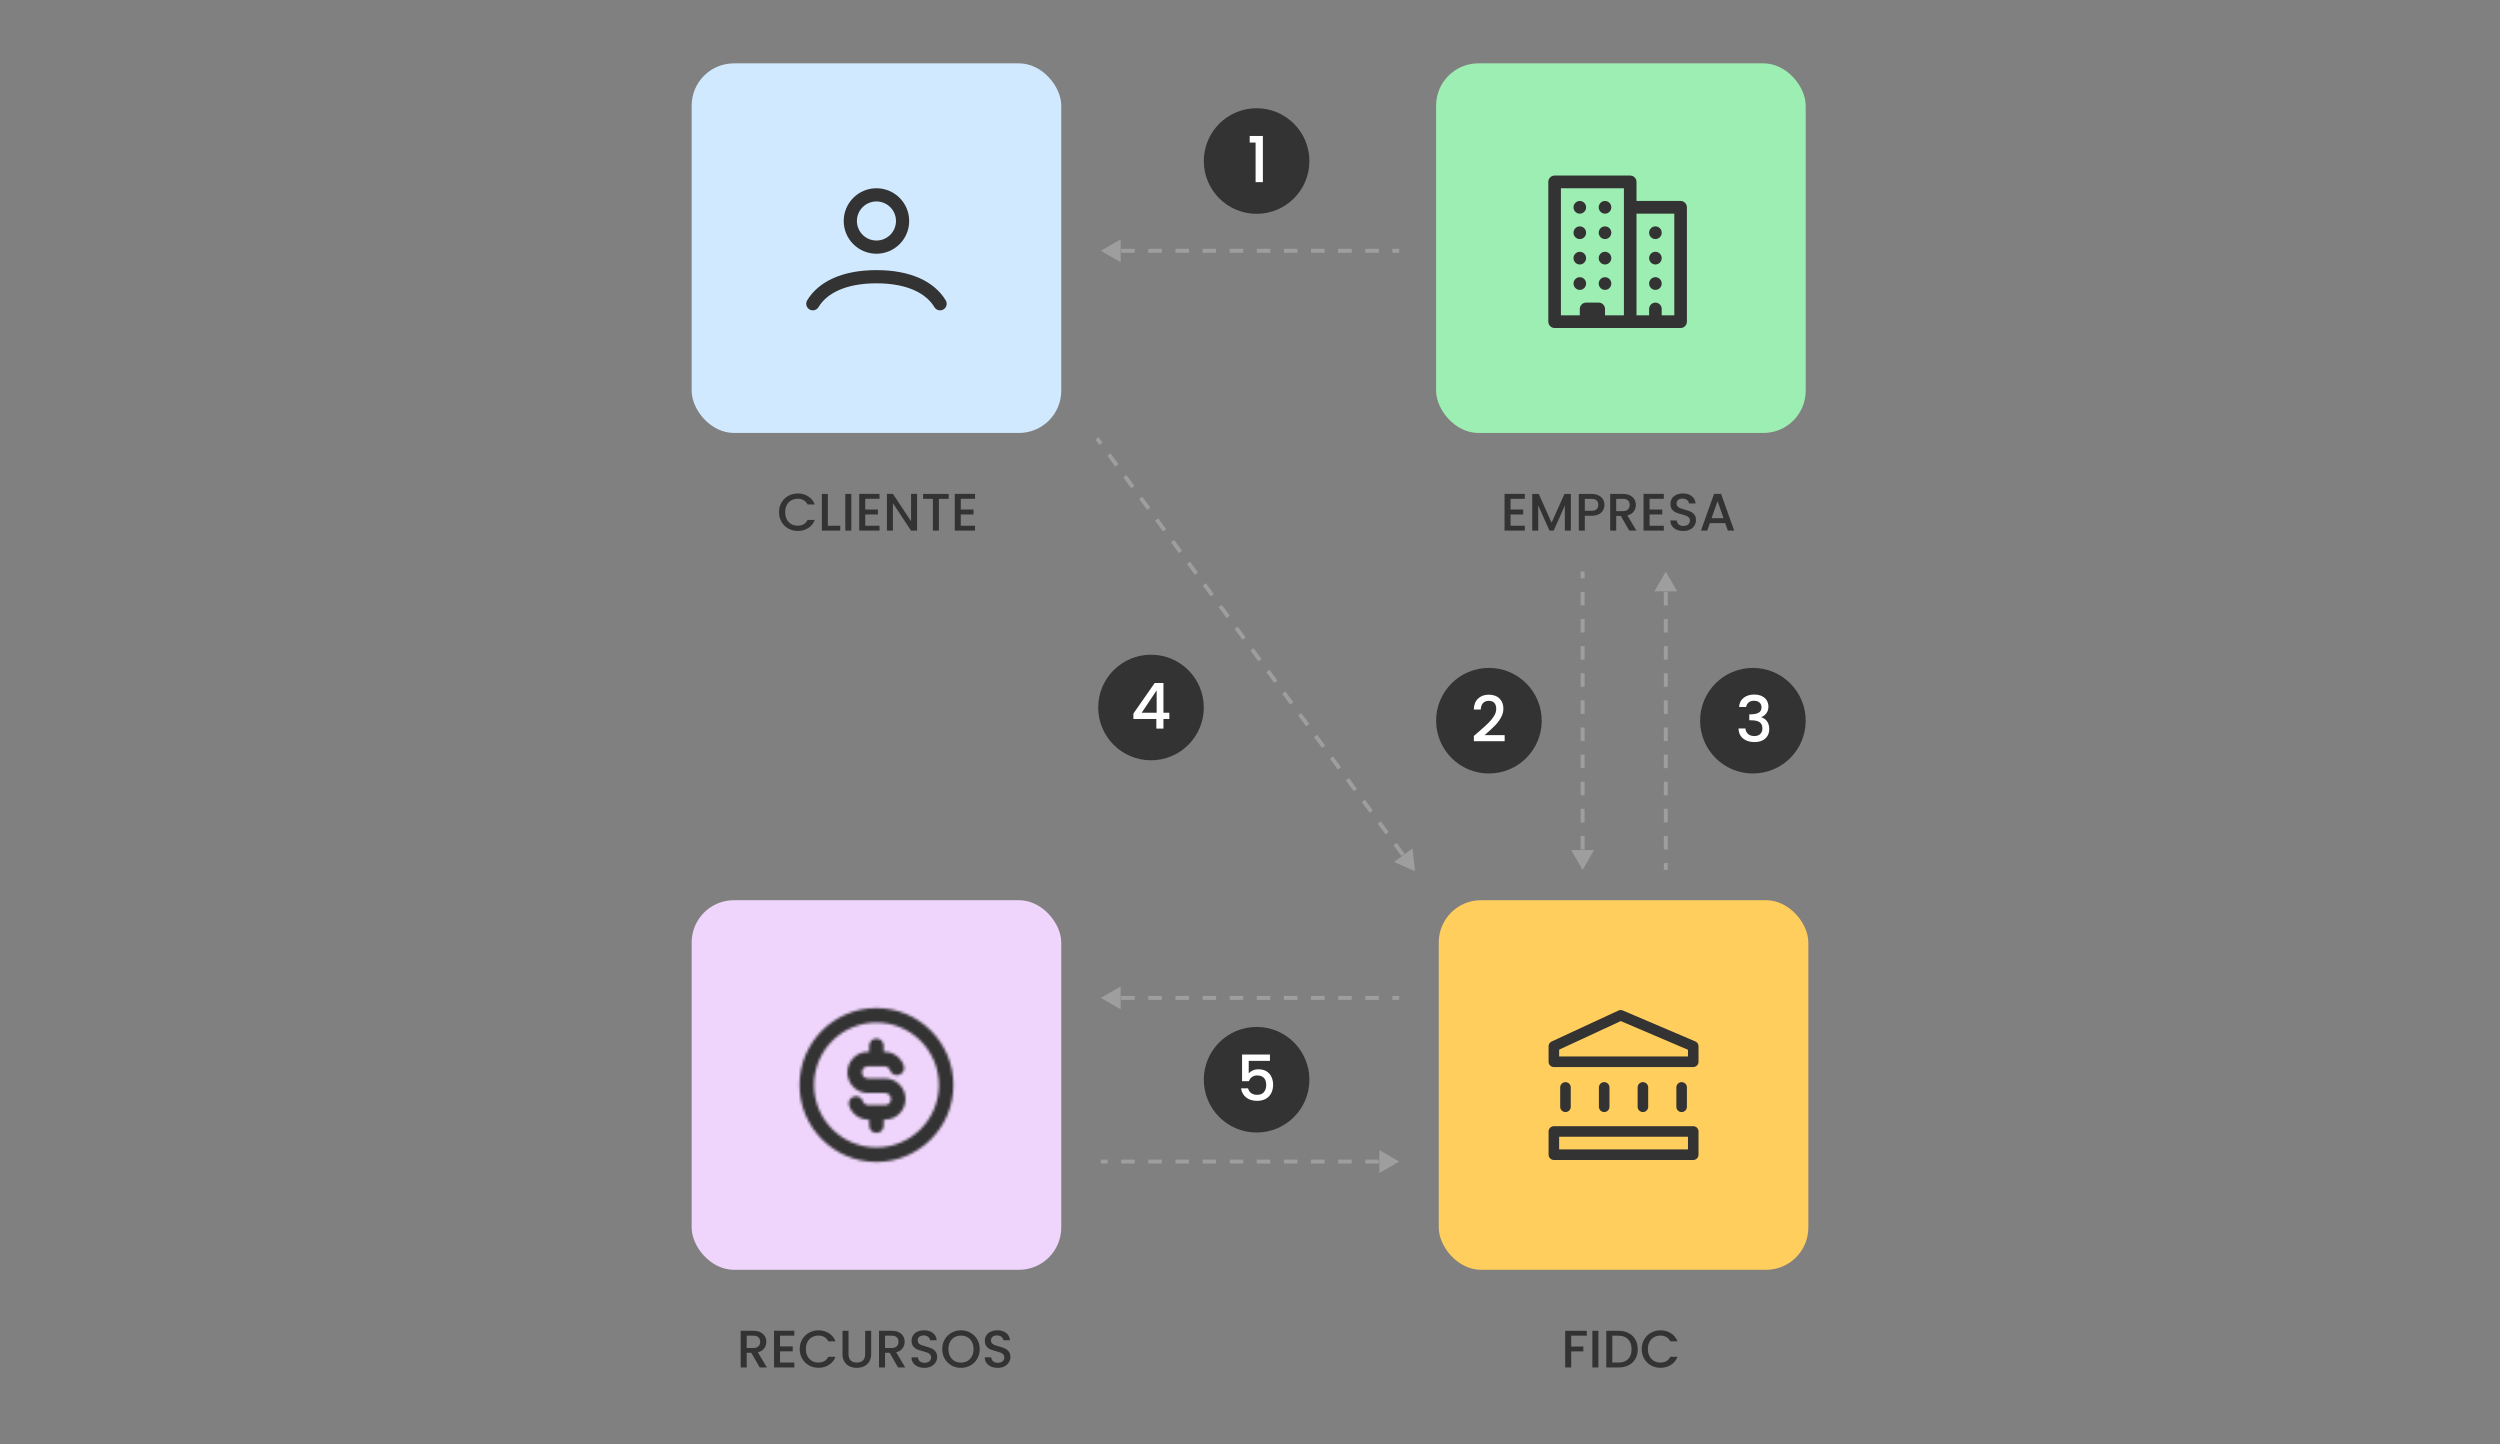 <svg width="947" height="547" viewBox="0 0 947 547" fill="none" xmlns="http://www.w3.org/2000/svg">
<rect x="0" y="0" width="947" height="547" fill="#808080" stroke="none"/>
<path d="M601.073 504.1V505.96H595.173V510.06H599.773V511.92H595.173V518H592.893V504.1H601.073ZM605.466 504.1V518H603.186V504.1H605.466ZM612.999 504.1C614.479 504.1 615.772 504.387 616.879 504.96C617.999 505.52 618.859 506.333 619.459 507.4C620.072 508.453 620.379 509.687 620.379 511.1C620.379 512.513 620.072 513.74 619.459 514.78C618.859 515.82 617.999 516.62 616.879 517.18C615.772 517.727 614.479 518 612.999 518H608.459V504.1H612.999ZM612.999 516.14C614.626 516.14 615.872 515.7 616.739 514.82C617.606 513.94 618.039 512.7 618.039 511.1C618.039 509.487 617.606 508.227 616.739 507.32C615.872 506.413 614.626 505.96 612.999 505.96H610.739V516.14H612.999ZM621.879 511.02C621.879 509.66 622.192 508.44 622.819 507.36C623.459 506.28 624.319 505.44 625.399 504.84C626.492 504.227 627.685 503.92 628.979 503.92C630.459 503.92 631.772 504.287 632.919 505.02C634.079 505.74 634.919 506.767 635.439 508.1H632.699C632.339 507.367 631.839 506.82 631.199 506.46C630.559 506.1 629.819 505.92 628.979 505.92C628.059 505.92 627.239 506.127 626.519 506.54C625.799 506.953 625.232 507.547 624.819 508.32C624.419 509.093 624.219 509.993 624.219 511.02C624.219 512.047 624.419 512.947 624.819 513.72C625.232 514.493 625.799 515.093 626.519 515.52C627.239 515.933 628.059 516.14 628.979 516.14C629.819 516.14 630.559 515.96 631.199 515.6C631.839 515.24 632.339 514.693 632.699 513.96H635.439C634.919 515.293 634.079 516.32 632.919 517.04C631.772 517.76 630.459 518.12 628.979 518.12C627.672 518.12 626.479 517.82 625.399 517.22C624.319 516.607 623.459 515.76 622.819 514.68C622.192 513.6 621.879 512.38 621.879 511.02Z" fill="#333333"/>
<rect x="545" y="341" width="140" height="140" rx="16" fill="#FFCE5C"/>
<path d="M593.002 419.25V411.911M607.668 419.25V411.911M622.335 419.25V411.911M637.002 419.25V411.911M588.602 428.6H641.402V437.4H588.602V428.6ZM588.602 402.2V396.333L613.917 384.6L641.402 396.333V402.2H588.602Z" stroke="#333333" stroke-width="4" stroke-linecap="round" stroke-linejoin="round"/>
<path d="M287.788 518L284.588 512.44H282.848V518H280.568V504.1H285.368C286.435 504.1 287.335 504.287 288.068 504.66C288.815 505.033 289.368 505.533 289.728 506.16C290.102 506.787 290.288 507.487 290.288 508.26C290.288 509.167 290.022 509.993 289.488 510.74C288.968 511.473 288.162 511.973 287.068 512.24L290.508 518H287.788ZM282.848 510.62H285.368C286.222 510.62 286.862 510.407 287.288 509.98C287.728 509.553 287.948 508.98 287.948 508.26C287.948 507.54 287.735 506.98 287.308 506.58C286.882 506.167 286.235 505.96 285.368 505.96H282.848V510.62ZM295.485 505.94V510.02H300.285V511.88H295.485V516.14H300.885V518H293.205V504.08H300.885V505.94H295.485ZM302.933 511.02C302.933 509.66 303.247 508.44 303.873 507.36C304.513 506.28 305.373 505.44 306.453 504.84C307.547 504.227 308.74 503.92 310.033 503.92C311.513 503.92 312.827 504.287 313.973 505.02C315.133 505.74 315.973 506.767 316.493 508.1H313.753C313.393 507.367 312.893 506.82 312.253 506.46C311.613 506.1 310.873 505.92 310.033 505.92C309.113 505.92 308.293 506.127 307.573 506.54C306.853 506.953 306.287 507.547 305.873 508.32C305.473 509.093 305.273 509.993 305.273 511.02C305.273 512.047 305.473 512.947 305.873 513.72C306.287 514.493 306.853 515.093 307.573 515.52C308.293 515.933 309.113 516.14 310.033 516.14C310.873 516.14 311.613 515.96 312.253 515.6C312.893 515.24 313.393 514.693 313.753 513.96H316.493C315.973 515.293 315.133 516.32 313.973 517.04C312.827 517.76 311.513 518.12 310.033 518.12C308.727 518.12 307.533 517.82 306.453 517.22C305.373 516.607 304.513 515.76 303.873 514.68C303.247 513.6 302.933 512.38 302.933 511.02ZM321.422 504.1V512.96C321.422 514.013 321.695 514.807 322.242 515.34C322.802 515.873 323.575 516.14 324.562 516.14C325.562 516.14 326.335 515.873 326.882 515.34C327.442 514.807 327.722 514.013 327.722 512.96V504.1H330.002V512.92C330.002 514.053 329.755 515.013 329.262 515.8C328.769 516.587 328.109 517.173 327.282 517.56C326.455 517.947 325.542 518.14 324.542 518.14C323.542 518.14 322.629 517.947 321.802 517.56C320.989 517.173 320.342 516.587 319.862 515.8C319.382 515.013 319.142 514.053 319.142 512.92V504.1H321.422ZM340.191 518L336.991 512.44H335.251V518H332.971V504.1H337.771C338.837 504.1 339.737 504.287 340.471 504.66C341.217 505.033 341.771 505.533 342.131 506.16C342.504 506.787 342.691 507.487 342.691 508.26C342.691 509.167 342.424 509.993 341.891 510.74C341.371 511.473 340.564 511.973 339.471 512.24L342.911 518H340.191ZM335.251 510.62H337.771C338.624 510.62 339.264 510.407 339.691 509.98C340.131 509.553 340.351 508.98 340.351 508.26C340.351 507.54 340.137 506.98 339.711 506.58C339.284 506.167 338.637 505.96 337.771 505.96H335.251V510.62ZM350.187 518.14C349.254 518.14 348.414 517.98 347.667 517.66C346.921 517.327 346.334 516.86 345.907 516.26C345.481 515.66 345.267 514.96 345.267 514.16H347.707C347.761 514.76 347.994 515.253 348.407 515.64C348.834 516.027 349.427 516.22 350.187 516.22C350.974 516.22 351.587 516.033 352.027 515.66C352.467 515.273 352.687 514.78 352.687 514.18C352.687 513.713 352.547 513.333 352.267 513.04C352.001 512.747 351.661 512.52 351.247 512.36C350.847 512.2 350.287 512.027 349.567 511.84C348.661 511.6 347.921 511.36 347.347 511.12C346.787 510.867 346.307 510.48 345.907 509.96C345.507 509.44 345.307 508.747 345.307 507.88C345.307 507.08 345.507 506.38 345.907 505.78C346.307 505.18 346.867 504.72 347.587 504.4C348.307 504.08 349.141 503.92 350.087 503.92C351.434 503.92 352.534 504.26 353.387 504.94C354.254 505.607 354.734 506.527 354.827 507.7H352.307C352.267 507.193 352.027 506.76 351.587 506.4C351.147 506.04 350.567 505.86 349.847 505.86C349.194 505.86 348.661 506.027 348.247 506.36C347.834 506.693 347.627 507.173 347.627 507.8C347.627 508.227 347.754 508.58 348.007 508.86C348.274 509.127 348.607 509.34 349.007 509.5C349.407 509.66 349.954 509.833 350.647 510.02C351.567 510.273 352.314 510.527 352.887 510.78C353.474 511.033 353.967 511.427 354.367 511.96C354.781 512.48 354.987 513.18 354.987 514.06C354.987 514.767 354.794 515.433 354.407 516.06C354.034 516.687 353.481 517.193 352.747 517.58C352.027 517.953 351.174 518.14 350.187 518.14ZM364.018 518.14C362.724 518.14 361.531 517.84 360.438 517.24C359.358 516.627 358.498 515.78 357.858 514.7C357.231 513.607 356.918 512.38 356.918 511.02C356.918 509.66 357.231 508.44 357.858 507.36C358.498 506.28 359.358 505.44 360.438 504.84C361.531 504.227 362.724 503.92 364.018 503.92C365.324 503.92 366.518 504.227 367.598 504.84C368.691 505.44 369.551 506.28 370.178 507.36C370.804 508.44 371.118 509.66 371.118 511.02C371.118 512.38 370.804 513.607 370.178 514.7C369.551 515.78 368.691 516.627 367.598 517.24C366.518 517.84 365.324 518.14 364.018 518.14ZM364.018 516.16C364.938 516.16 365.758 515.953 366.478 515.54C367.198 515.113 367.758 514.513 368.158 513.74C368.571 512.953 368.778 512.047 368.778 511.02C368.778 509.993 368.571 509.093 368.158 508.32C367.758 507.547 367.198 506.953 366.478 506.54C365.758 506.127 364.938 505.92 364.018 505.92C363.098 505.92 362.278 506.127 361.558 506.54C360.838 506.953 360.271 507.547 359.858 508.32C359.458 509.093 359.258 509.993 359.258 511.02C359.258 512.047 359.458 512.953 359.858 513.74C360.271 514.513 360.838 515.113 361.558 515.54C362.278 515.953 363.098 516.16 364.018 516.16ZM377.941 518.14C377.008 518.14 376.168 517.98 375.421 517.66C374.675 517.327 374.088 516.86 373.661 516.26C373.235 515.66 373.021 514.96 373.021 514.16H375.461C375.515 514.76 375.748 515.253 376.161 515.64C376.588 516.027 377.181 516.22 377.941 516.22C378.728 516.22 379.341 516.033 379.781 515.66C380.221 515.273 380.441 514.78 380.441 514.18C380.441 513.713 380.301 513.333 380.021 513.04C379.755 512.747 379.415 512.52 379.001 512.36C378.601 512.2 378.041 512.027 377.321 511.84C376.415 511.6 375.675 511.36 375.101 511.12C374.541 510.867 374.061 510.48 373.661 509.96C373.261 509.44 373.061 508.747 373.061 507.88C373.061 507.08 373.261 506.38 373.661 505.78C374.061 505.18 374.621 504.72 375.341 504.4C376.061 504.08 376.895 503.92 377.841 503.92C379.188 503.92 380.288 504.26 381.141 504.94C382.008 505.607 382.488 506.527 382.581 507.7H380.061C380.021 507.193 379.781 506.76 379.341 506.4C378.901 506.04 378.321 505.86 377.601 505.86C376.948 505.86 376.415 506.027 376.001 506.36C375.588 506.693 375.381 507.173 375.381 507.8C375.381 508.227 375.508 508.58 375.761 508.86C376.028 509.127 376.361 509.34 376.761 509.5C377.161 509.66 377.708 509.833 378.401 510.02C379.321 510.273 380.068 510.527 380.641 510.78C381.228 511.033 381.721 511.427 382.121 511.96C382.535 512.48 382.741 513.18 382.741 514.06C382.741 514.767 382.548 515.433 382.161 516.06C381.788 516.687 381.235 517.193 380.501 517.58C379.781 517.953 378.928 518.14 377.941 518.14Z" fill="#333333"/>
<rect x="262" y="341" width="140" height="140" rx="16" fill="#EFD5FB"/>
<mask id="path-6-inside-1_1874_965" fill="white">
<path d="M337.158 405.452C337.654 406.887 339.221 407.648 340.656 407.151C342.091 406.655 342.852 405.088 342.355 403.653L337.158 405.452ZM335.301 401.191L335.422 398.444C335.382 398.442 335.342 398.441 335.301 398.441V401.191ZM328.702 411.275V414.025V411.275ZM335.301 421.358V424.108V421.358ZM328.702 421.358L328.581 424.105C328.621 424.107 328.661 424.108 328.702 424.108V421.358ZM326.845 417.097C326.349 415.662 324.783 414.901 323.347 415.398C321.912 415.895 321.151 417.461 321.648 418.896L326.845 417.097ZM334.751 396.15C334.751 394.631 333.52 393.4 332.001 393.4C330.483 393.4 329.251 394.631 329.251 396.15H334.751ZM329.251 401.191C329.251 402.71 330.483 403.941 332.001 403.941C333.52 403.941 334.751 402.71 334.751 401.191H329.251ZM334.751 421.358C334.751 419.839 333.52 418.608 332.001 418.608C330.483 418.608 329.251 419.839 329.251 421.358H334.751ZM329.251 426.4C329.251 427.918 330.483 429.15 332.001 429.15C333.52 429.15 334.751 427.918 334.751 426.4H329.251ZM342.355 403.653C341.85 402.193 340.925 400.913 339.691 399.982L336.378 404.372C336.732 404.639 337.006 405.013 337.158 405.452L342.355 403.653ZM339.691 399.982C338.456 399.05 336.969 398.512 335.422 398.444L335.181 403.939C335.608 403.957 336.025 404.106 336.378 404.372L339.691 399.982ZM335.301 398.441H328.702V403.941H335.301V398.441ZM328.702 398.441C326.643 398.441 324.679 399.275 323.239 400.741L327.164 404.595C327.58 404.17 328.135 403.941 328.702 403.941V398.441ZM323.239 400.741C321.801 402.206 321.002 404.183 321.002 406.233H326.502C326.502 405.609 326.745 405.021 327.164 404.595L323.239 400.741ZM321.002 406.233C321.002 408.283 321.801 410.26 323.239 411.725L327.164 407.871C326.745 407.445 326.502 406.857 326.502 406.233H321.002ZM323.239 411.725C324.679 413.191 326.643 414.025 328.702 414.025V408.525C328.135 408.525 327.58 408.296 327.164 407.871L323.239 411.725ZM328.702 414.025H335.301V408.525H328.702V414.025ZM335.301 414.025C335.869 414.025 336.423 414.254 336.84 414.678L340.764 410.825C339.324 409.358 337.36 408.525 335.301 408.525V414.025ZM336.84 414.678C337.258 415.104 337.501 415.692 337.501 416.316H343.001C343.001 414.266 342.202 412.29 340.764 410.825L336.84 414.678ZM337.501 416.316C337.501 416.94 337.258 417.529 336.84 417.955L340.764 421.808C342.202 420.343 343.001 418.367 343.001 416.316H337.501ZM336.84 417.955C336.423 418.379 335.869 418.608 335.301 418.608V424.108C337.36 424.108 339.324 423.275 340.764 421.808L336.84 417.955ZM335.301 418.608H328.702V424.108H335.301V418.608ZM328.822 418.611C328.395 418.592 327.978 418.443 327.625 418.177L324.312 422.567C325.547 423.499 327.034 424.037 328.581 424.105L328.822 418.611ZM327.625 418.177C327.271 417.91 326.997 417.536 326.845 417.097L321.648 418.896C322.153 420.356 323.078 421.636 324.312 422.567L327.625 418.177ZM329.251 396.15V401.191H334.751V396.15H329.251ZM329.251 421.358V426.4H334.751V421.358H329.251ZM355.651 411C355.651 424.061 345.063 434.65 332.001 434.65V440.15C348.101 440.15 361.151 427.099 361.151 411H355.651ZM332.001 434.65C318.94 434.65 308.352 424.061 308.352 411H302.852C302.852 427.099 315.902 440.15 332.001 440.15V434.65ZM308.352 411C308.352 397.938 318.94 387.35 332.001 387.35V381.85C315.902 381.85 302.852 394.9 302.852 411H308.352ZM332.001 387.35C345.063 387.35 355.651 397.938 355.651 411H361.151C361.151 394.9 348.101 381.85 332.001 381.85V387.35Z"/>
</mask>
<path d="M337.158 405.452C337.654 406.887 339.221 407.648 340.656 407.151C342.091 406.655 342.852 405.088 342.355 403.653L337.158 405.452ZM335.301 401.191L335.422 398.444C335.382 398.442 335.342 398.441 335.301 398.441V401.191ZM328.702 411.275V414.025V411.275ZM335.301 421.358V424.108V421.358ZM328.702 421.358L328.581 424.105C328.621 424.107 328.661 424.108 328.702 424.108V421.358ZM326.845 417.097C326.349 415.662 324.783 414.901 323.347 415.398C321.912 415.895 321.151 417.461 321.648 418.896L326.845 417.097ZM334.751 396.15C334.751 394.631 333.52 393.4 332.001 393.4C330.483 393.4 329.251 394.631 329.251 396.15H334.751ZM329.251 401.191C329.251 402.71 330.483 403.941 332.001 403.941C333.52 403.941 334.751 402.71 334.751 401.191H329.251ZM334.751 421.358C334.751 419.839 333.52 418.608 332.001 418.608C330.483 418.608 329.251 419.839 329.251 421.358H334.751ZM329.251 426.4C329.251 427.918 330.483 429.15 332.001 429.15C333.52 429.15 334.751 427.918 334.751 426.4H329.251ZM342.355 403.653C341.85 402.193 340.925 400.913 339.691 399.982L336.378 404.372C336.732 404.639 337.006 405.013 337.158 405.452L342.355 403.653ZM339.691 399.982C338.456 399.05 336.969 398.512 335.422 398.444L335.181 403.939C335.608 403.957 336.025 404.106 336.378 404.372L339.691 399.982ZM335.301 398.441H328.702V403.941H335.301V398.441ZM328.702 398.441C326.643 398.441 324.679 399.275 323.239 400.741L327.164 404.595C327.58 404.17 328.135 403.941 328.702 403.941V398.441ZM323.239 400.741C321.801 402.206 321.002 404.183 321.002 406.233H326.502C326.502 405.609 326.745 405.021 327.164 404.595L323.239 400.741ZM321.002 406.233C321.002 408.283 321.801 410.26 323.239 411.725L327.164 407.871C326.745 407.445 326.502 406.857 326.502 406.233H321.002ZM323.239 411.725C324.679 413.191 326.643 414.025 328.702 414.025V408.525C328.135 408.525 327.58 408.296 327.164 407.871L323.239 411.725ZM328.702 414.025H335.301V408.525H328.702V414.025ZM335.301 414.025C335.869 414.025 336.423 414.254 336.84 414.678L340.764 410.825C339.324 409.358 337.36 408.525 335.301 408.525V414.025ZM336.84 414.678C337.258 415.104 337.501 415.692 337.501 416.316H343.001C343.001 414.266 342.202 412.29 340.764 410.825L336.84 414.678ZM337.501 416.316C337.501 416.94 337.258 417.529 336.84 417.955L340.764 421.808C342.202 420.343 343.001 418.367 343.001 416.316H337.501ZM336.84 417.955C336.423 418.379 335.869 418.608 335.301 418.608V424.108C337.36 424.108 339.324 423.275 340.764 421.808L336.84 417.955ZM335.301 418.608H328.702V424.108H335.301V418.608ZM328.822 418.611C328.395 418.592 327.978 418.443 327.625 418.177L324.312 422.567C325.547 423.499 327.034 424.037 328.581 424.105L328.822 418.611ZM327.625 418.177C327.271 417.91 326.997 417.536 326.845 417.097L321.648 418.896C322.153 420.356 323.078 421.636 324.312 422.567L327.625 418.177ZM329.251 396.15V401.191H334.751V396.15H329.251ZM329.251 421.358V426.4H334.751V421.358H329.251ZM355.651 411C355.651 424.061 345.063 434.65 332.001 434.65V440.15C348.101 440.15 361.151 427.099 361.151 411H355.651ZM332.001 434.65C318.94 434.65 308.352 424.061 308.352 411H302.852C302.852 427.099 315.902 440.15 332.001 440.15V434.65ZM308.352 411C308.352 397.938 318.94 387.35 332.001 387.35V381.85C315.902 381.85 302.852 394.9 302.852 411H308.352ZM332.001 387.35C345.063 387.35 355.651 397.938 355.651 411H361.151C361.151 394.9 348.101 381.85 332.001 381.85V387.35Z" fill="#0174DE" stroke="#333333" stroke-width="8" mask="url(#path-6-inside-1_1874_965)"/>
<path d="M572.2 188.94V193.02H577V194.88H572.2V199.14H577.6V201H569.92V187.08H577.6V188.94H572.2ZM595.048 187.1V201H592.768V191.48L588.528 201H586.948L582.688 191.48V201H580.408V187.1H582.868L587.748 198L592.608 187.1H595.048ZM607.765 191.24C607.765 191.947 607.598 192.613 607.265 193.24C606.932 193.867 606.398 194.38 605.665 194.78C604.932 195.167 603.992 195.36 602.845 195.36H600.325V201H598.045V187.1H602.845C603.912 187.1 604.812 187.287 605.545 187.66C606.292 188.02 606.845 188.513 607.205 189.14C607.578 189.767 607.765 190.467 607.765 191.24ZM602.845 193.5C603.712 193.5 604.358 193.307 604.785 192.92C605.212 192.52 605.425 191.96 605.425 191.24C605.425 189.72 604.565 188.96 602.845 188.96H600.325V193.5H602.845ZM617.159 201L613.959 195.44H612.219V201H609.939V187.1H614.739C615.806 187.1 616.706 187.287 617.439 187.66C618.186 188.033 618.739 188.533 619.099 189.16C619.473 189.787 619.659 190.487 619.659 191.26C619.659 192.167 619.393 192.993 618.859 193.74C618.339 194.473 617.533 194.973 616.439 195.24L619.879 201H617.159ZM612.219 193.62H614.739C615.593 193.62 616.233 193.407 616.659 192.98C617.099 192.553 617.319 191.98 617.319 191.26C617.319 190.54 617.106 189.98 616.679 189.58C616.253 189.167 615.606 188.96 614.739 188.96H612.219V193.62ZM624.856 188.94V193.02H629.656V194.88H624.856V199.14H630.256V201H622.576V187.08H630.256V188.94H624.856ZM637.644 201.14C636.711 201.14 635.871 200.98 635.124 200.66C634.378 200.327 633.791 199.86 633.364 199.26C632.938 198.66 632.724 197.96 632.724 197.16H635.164C635.218 197.76 635.451 198.253 635.864 198.64C636.291 199.027 636.884 199.22 637.644 199.22C638.431 199.22 639.044 199.033 639.484 198.66C639.924 198.273 640.144 197.78 640.144 197.18C640.144 196.713 640.004 196.333 639.724 196.04C639.458 195.747 639.118 195.52 638.704 195.36C638.304 195.2 637.744 195.027 637.024 194.84C636.118 194.6 635.378 194.36 634.804 194.12C634.244 193.867 633.764 193.48 633.364 192.96C632.964 192.44 632.764 191.747 632.764 190.88C632.764 190.08 632.964 189.38 633.364 188.78C633.764 188.18 634.324 187.72 635.044 187.4C635.764 187.08 636.598 186.92 637.544 186.92C638.891 186.92 639.991 187.26 640.844 187.94C641.711 188.607 642.191 189.527 642.284 190.7H639.764C639.724 190.193 639.484 189.76 639.044 189.4C638.604 189.04 638.024 188.86 637.304 188.86C636.651 188.86 636.118 189.027 635.704 189.36C635.291 189.693 635.084 190.173 635.084 190.8C635.084 191.227 635.211 191.58 635.464 191.86C635.731 192.127 636.064 192.34 636.464 192.5C636.864 192.66 637.411 192.833 638.104 193.02C639.024 193.273 639.771 193.527 640.344 193.78C640.931 194.033 641.424 194.427 641.824 194.96C642.238 195.48 642.444 196.18 642.444 197.06C642.444 197.767 642.251 198.433 641.864 199.06C641.491 199.687 640.938 200.193 640.204 200.58C639.484 200.953 638.631 201.14 637.644 201.14ZM653.515 198.16H647.695L646.695 201H644.315L649.295 187.08H651.935L656.915 201H654.515L653.515 198.16ZM652.875 196.3L650.615 189.84L648.335 196.3H652.875Z" fill="#333333"/>
<rect x="544" y="24" width="140" height="140" rx="16" fill="#9DEEB3"/>
<path fill-rule="evenodd" clip-rule="evenodd" d="M624.682 119.437V117.031C624.682 115.702 625.75 114.625 627.068 114.625C628.386 114.625 629.455 115.702 629.455 117.031V119.437H634.227V80.938H619.909V119.437H624.682ZM598.432 119.437V117.031C598.432 115.702 599.5 114.625 600.818 114.625H605.591C606.909 114.625 607.977 115.702 607.977 117.031V119.437H615.136V71.312H591.273V119.437H598.432ZM619.909 76.125H636.614C637.932 76.125 639 77.202 639 78.531V121.844C639 123.173 637.932 124.25 636.614 124.25H588.886C587.568 124.25 586.5 123.173 586.5 121.844V68.906C586.5 67.577 587.568 66.5 588.886 66.5H617.523C618.841 66.5 619.909 67.577 619.909 68.906V76.125ZM598.432 76.125C599.75 76.125 600.818 77.202 600.818 78.531C600.818 79.86 599.75 80.938 598.432 80.938C597.114 80.938 596.045 79.86 596.045 78.531C596.045 77.202 597.114 76.125 598.432 76.125ZM598.432 85.75C599.75 85.75 600.818 86.827 600.818 88.156C600.818 89.485 599.75 90.562 598.432 90.562C597.114 90.562 596.045 89.485 596.045 88.156C596.045 86.827 597.114 85.75 598.432 85.75ZM627.068 85.75C628.386 85.75 629.455 86.827 629.455 88.156C629.455 89.485 628.386 90.562 627.068 90.562C625.75 90.562 624.682 89.485 624.682 88.156C624.682 86.827 625.75 85.75 627.068 85.75ZM598.432 95.375C599.75 95.375 600.818 96.452 600.818 97.781C600.818 99.11 599.75 100.187 598.432 100.187C597.114 100.187 596.045 99.11 596.045 97.781C596.045 96.452 597.114 95.375 598.432 95.375ZM627.068 95.375C628.386 95.375 629.455 96.452 629.455 97.781C629.455 99.11 628.386 100.187 627.068 100.187C625.75 100.187 624.682 99.11 624.682 97.781C624.682 96.452 625.75 95.375 627.068 95.375ZM598.432 105C599.75 105 600.818 106.077 600.818 107.406C600.818 108.735 599.75 109.812 598.432 109.812C597.114 109.812 596.045 108.735 596.045 107.406C596.045 106.077 597.114 105 598.432 105ZM627.068 105C628.386 105 629.455 106.077 629.455 107.406C629.455 108.735 628.386 109.812 627.068 109.812C625.75 109.812 624.682 108.735 624.682 107.406C624.682 106.077 625.75 105 627.068 105ZM607.977 76.125C609.295 76.125 610.364 77.202 610.364 78.531C610.364 79.86 609.295 80.938 607.977 80.938C606.659 80.938 605.591 79.86 605.591 78.531C605.591 77.202 606.659 76.125 607.977 76.125ZM607.977 85.75C609.295 85.75 610.364 86.827 610.364 88.156C610.364 89.485 609.295 90.562 607.977 90.562C606.659 90.562 605.591 89.485 605.591 88.156C605.591 86.827 606.659 85.75 607.977 85.75ZM607.977 95.375C609.295 95.375 610.364 96.452 610.364 97.781C610.364 99.11 609.295 100.187 607.977 100.187C606.659 100.187 605.591 99.11 605.591 97.781C605.591 96.452 606.659 95.375 607.977 95.375ZM607.977 105C609.295 105 610.364 106.077 610.364 107.406C610.364 108.735 609.295 109.812 607.977 109.812C606.659 109.812 605.591 108.735 605.591 107.406C605.591 106.077 606.659 105 607.977 105Z" fill="#333333"/>
<path d="M295.086 194.02C295.086 192.66 295.399 191.44 296.026 190.36C296.666 189.28 297.526 188.44 298.606 187.84C299.699 187.227 300.892 186.92 302.186 186.92C303.666 186.92 304.979 187.287 306.126 188.02C307.286 188.74 308.126 189.767 308.646 191.1H305.906C305.546 190.367 305.046 189.82 304.406 189.46C303.766 189.1 303.026 188.92 302.186 188.92C301.266 188.92 300.446 189.127 299.726 189.54C299.006 189.953 298.439 190.547 298.026 191.32C297.626 192.093 297.426 192.993 297.426 194.02C297.426 195.047 297.626 195.947 298.026 196.72C298.439 197.493 299.006 198.093 299.726 198.52C300.446 198.933 301.266 199.14 302.186 199.14C303.026 199.14 303.766 198.96 304.406 198.6C305.046 198.24 305.546 197.693 305.906 196.96H308.646C308.126 198.293 307.286 199.32 306.126 200.04C304.979 200.76 303.666 201.12 302.186 201.12C300.879 201.12 299.686 200.82 298.606 200.22C297.526 199.607 296.666 198.76 296.026 197.68C295.399 196.6 295.086 195.38 295.086 194.02ZM313.594 199.16H318.294V201H311.314V187.1H313.594V199.16ZM322.481 187.1V201H320.201V187.1H322.481ZM327.755 188.94V193.02H332.555V194.88H327.755V199.14H333.155V201H325.475V187.08H333.155V188.94H327.755ZM347.383 201H345.103L338.243 190.62V201H335.963V187.08H338.243L345.103 197.44V187.08H347.383V201ZM359.357 187.1V188.96H355.657V201H353.377V188.96H349.657V187.1H359.357ZM363.946 188.94V193.02H368.746V194.88H363.946V199.14H369.346V201H361.666V187.08H369.346V188.94H363.946Z" fill="#333333"/>
<rect x="262" y="24" width="140" height="140" rx="16" fill="#D1E9FF"/>
<path d="M307.902 115.062C311.547 108.982 319.536 104.821 331.999 104.821C344.462 104.821 352.45 108.982 356.095 115.062M341.899 83.712C341.899 89.179 337.466 93.612 331.999 93.612C326.531 93.612 322.099 89.179 322.099 83.712C322.099 78.244 326.531 73.811 331.999 73.811C337.466 73.811 341.899 78.244 341.899 83.712Z" stroke="#333333" stroke-width="5" stroke-linecap="round"/>
<path d="M530 440L522.5 435.67V444.33L530 440ZM417 440.75H419.568V439.25H417V440.75ZM424.705 440.75H429.841V439.25H424.705V440.75ZM434.977 440.75H440.114V439.25H434.977V440.75ZM445.25 440.75H450.386V439.25H445.25V440.75ZM455.523 440.75H460.659V439.25H455.523V440.75ZM465.795 440.75H470.932V439.25H465.795V440.75ZM476.068 440.75H481.205V439.25H476.068V440.75ZM486.341 440.75H491.477V439.25H486.341V440.75ZM496.614 440.75H501.75V439.25H496.614V440.75ZM506.886 440.75H512.023V439.25H506.886V440.75ZM517.159 440.75H522.295V439.25H517.159V440.75ZM530 440L522.5 435.67V444.33L530 440ZM417 440.75H419.568V439.25H417V440.75ZM424.705 440.75H429.841V439.25H424.705V440.75ZM434.977 440.75H440.114V439.25H434.977V440.75ZM445.25 440.75H450.386V439.25H445.25V440.75ZM455.523 440.75H460.659V439.25H455.523V440.75ZM465.795 440.75H470.932V439.25H465.795V440.75ZM476.068 440.75H481.205V439.25H476.068V440.75ZM486.341 440.75H491.477V439.25H486.341V440.75ZM496.614 440.75H501.75V439.25H496.614V440.75ZM506.886 440.75H512.023V439.25H506.886V440.75ZM517.159 440.75H522.295V439.25H517.159V440.75Z" fill="#9E9E9E"/>
<path d="M417 378L424.5 382.33L424.5 373.67L417 378ZM530 377.25L527.432 377.25L527.432 378.75L530 378.75L530 377.25ZM522.295 377.25L517.159 377.25L517.159 378.75L522.295 378.75L522.295 377.25ZM512.023 377.25L506.886 377.25L506.886 378.75L512.023 378.75L512.023 377.25ZM501.75 377.25L496.614 377.25L496.614 378.75L501.75 378.75L501.75 377.25ZM491.477 377.25L486.341 377.25L486.341 378.75L491.477 378.75L491.477 377.25ZM481.205 377.25L476.068 377.25L476.068 378.75L481.205 378.75L481.205 377.25ZM470.932 377.25L465.795 377.25L465.795 378.75L470.932 378.75L470.932 377.25ZM460.659 377.25L455.523 377.25L455.523 378.75L460.659 378.75L460.659 377.25ZM450.386 377.25L445.25 377.25L445.25 378.75L450.386 378.75L450.386 377.25ZM440.114 377.25L434.977 377.25L434.977 378.75L440.114 378.75L440.114 377.25ZM429.841 377.25L424.705 377.25L424.705 378.75L429.841 378.75L429.841 377.25ZM417 378L424.5 382.33L424.5 373.67L417 378ZM530 377.25L527.432 377.25L527.432 378.75L530 378.75L530 377.25ZM522.295 377.25L517.159 377.25L517.159 378.75L522.295 378.75L522.295 377.25ZM512.023 377.25L506.886 377.25L506.886 378.75L512.023 378.75L512.023 377.25ZM501.75 377.25L496.614 377.25L496.614 378.75L501.75 378.75L501.75 377.25ZM491.477 377.25L486.341 377.25L486.341 378.75L491.477 378.75L491.477 377.25ZM481.205 377.25L476.068 377.25L476.068 378.75L481.205 378.75L481.205 377.25ZM470.932 377.25L465.795 377.25L465.795 378.75L470.932 378.75L470.932 377.25ZM460.659 377.25L455.523 377.25L455.523 378.75L460.659 378.75L460.659 377.25ZM450.386 377.25L445.25 377.25L445.25 378.75L450.386 378.75L450.386 377.25ZM440.114 377.25L434.977 377.25L434.977 378.75L440.114 378.75L440.114 377.25ZM429.841 377.25L424.705 377.25L424.705 378.75L429.841 378.75L429.841 377.25Z" fill="#9E9E9E"/>
<path d="M417 95L424.5 99.33L424.5 90.67L417 95ZM530 94.25L527.432 94.25L527.432 95.75L530 95.75L530 94.25ZM522.295 94.25L517.159 94.25L517.159 95.75L522.295 95.75L522.295 94.25ZM512.023 94.25L506.886 94.25L506.886 95.75L512.023 95.75L512.023 94.25ZM501.75 94.25L496.614 94.25L496.614 95.75L501.75 95.75L501.75 94.25ZM491.477 94.25L486.341 94.25L486.341 95.75L491.477 95.75L491.477 94.25ZM481.205 94.25L476.068 94.25L476.068 95.75L481.205 95.75L481.205 94.25ZM470.932 94.25L465.795 94.25L465.795 95.75L470.932 95.75L470.932 94.25ZM460.659 94.25L455.523 94.25L455.523 95.75L460.659 95.75L460.659 94.25ZM450.386 94.25L445.25 94.25L445.25 95.75L450.386 95.75L450.386 94.25ZM440.114 94.25L434.977 94.25L434.977 95.75L440.114 95.75L440.114 94.25ZM429.841 94.25L424.705 94.25L424.705 95.75L429.841 95.75L429.841 94.25ZM417 95L424.5 99.33L424.5 90.67L417 95ZM530 94.25L527.432 94.25L527.432 95.75L530 95.75L530 94.25ZM522.295 94.25L517.159 94.25L517.159 95.75L522.295 95.75L522.295 94.25ZM512.023 94.25L506.886 94.25L506.886 95.75L512.023 95.75L512.023 94.25ZM501.75 94.25L496.614 94.25L496.614 95.75L501.75 95.75L501.75 94.25ZM491.477 94.25L486.341 94.25L486.341 95.75L491.477 95.75L491.477 94.25ZM481.205 94.25L476.068 94.25L476.068 95.75L481.205 95.75L481.205 94.25ZM470.932 94.25L465.795 94.25L465.795 95.75L470.932 95.75L470.932 94.25ZM460.659 94.25L455.523 94.25L455.523 95.75L460.659 95.75L460.659 94.25ZM450.386 94.25L445.25 94.25L445.25 95.75L450.386 95.75L450.386 94.25ZM440.114 94.25L434.977 94.25L434.977 95.75L440.114 95.75L440.114 94.25ZM429.841 94.25L424.705 94.25L424.705 95.75L429.841 95.75L429.841 94.25Z" fill="#9E9E9E"/>
<path d="M536 330L535.049 321.392L528.07 326.52L536 330ZM414.942 166.492L416.448 168.542L417.657 167.654L416.151 165.604L414.942 166.492ZM419.459 172.641L422.471 176.739L423.68 175.851L420.668 171.752L419.459 172.641ZM425.482 180.838L428.493 184.937L429.702 184.049L426.691 179.95L425.482 180.838ZM431.505 189.036L434.516 193.135L435.725 192.246L432.714 188.148L431.505 189.036ZM437.527 197.233L440.539 201.332L441.748 200.444L438.736 196.345L437.527 197.233ZM443.55 205.431L446.561 209.53L447.77 208.642L444.759 204.543L443.55 205.431ZM449.573 213.628L452.584 217.727L453.793 216.839L450.782 212.74L449.573 213.628ZM455.595 221.826L458.607 225.925L459.816 225.037L456.804 220.938L455.595 221.826ZM461.618 230.024L464.629 234.122L465.838 233.234L462.827 229.136L461.618 230.024ZM467.641 238.221L470.652 242.32L471.861 241.432L468.85 237.333L467.641 238.221ZM473.663 246.419L476.675 250.518L477.884 249.629L474.872 245.531L473.663 246.419ZM479.686 254.616L482.697 258.715L483.906 257.827L480.895 253.728L479.686 254.616ZM485.709 262.814L488.72 266.913L489.929 266.025L486.917 261.926L485.709 262.814ZM491.731 271.012L494.743 275.11L495.951 274.222L492.94 270.123L491.731 271.012ZM497.754 279.209L500.765 283.308L501.974 282.42L498.963 278.321L497.754 279.209ZM503.777 287.407L506.788 291.505L507.997 290.617L504.985 286.519L503.777 287.407ZM509.799 295.604L512.811 299.703L514.019 298.815L511.008 294.716L509.799 295.604ZM515.822 303.802L518.833 307.901L520.042 307.013L517.031 302.914L515.822 303.802ZM521.845 311.999L524.856 316.098L526.065 315.21L523.053 311.111L521.845 311.999ZM527.867 320.197L530.879 324.296L532.087 323.408L529.076 319.309L527.867 320.197ZM536 330L535.049 321.392L528.07 326.52L536 330ZM414.942 166.492L416.448 168.542L417.657 167.654L416.151 165.604L414.942 166.492ZM419.459 172.641L422.471 176.739L423.68 175.851L420.668 171.752L419.459 172.641ZM425.482 180.838L428.493 184.937L429.702 184.049L426.691 179.95L425.482 180.838ZM431.505 189.036L434.516 193.135L435.725 192.246L432.714 188.148L431.505 189.036ZM437.527 197.233L440.539 201.332L441.748 200.444L438.736 196.345L437.527 197.233ZM443.55 205.431L446.561 209.53L447.77 208.642L444.759 204.543L443.55 205.431ZM449.573 213.628L452.584 217.727L453.793 216.839L450.782 212.74L449.573 213.628ZM455.595 221.826L458.607 225.925L459.816 225.037L456.804 220.938L455.595 221.826ZM461.618 230.024L464.629 234.122L465.838 233.234L462.827 229.136L461.618 230.024ZM467.641 238.221L470.652 242.32L471.861 241.432L468.85 237.333L467.641 238.221ZM473.663 246.419L476.675 250.518L477.884 249.629L474.872 245.531L473.663 246.419ZM479.686 254.616L482.697 258.715L483.906 257.827L480.895 253.728L479.686 254.616ZM485.709 262.814L488.72 266.913L489.929 266.025L486.917 261.926L485.709 262.814ZM491.731 271.012L494.743 275.11L495.951 274.222L492.94 270.123L491.731 271.012ZM497.754 279.209L500.765 283.308L501.974 282.42L498.963 278.321L497.754 279.209ZM503.777 287.407L506.788 291.505L507.997 290.617L504.985 286.519L503.777 287.407ZM509.799 295.604L512.811 299.703L514.019 298.815L511.008 294.716L509.799 295.604ZM515.822 303.802L518.833 307.901L520.042 307.013L517.031 302.914L515.822 303.802ZM521.845 311.999L524.856 316.098L526.065 315.21L523.053 311.111L521.845 311.999ZM527.867 320.197L530.879 324.296L532.087 323.408L529.076 319.309L527.867 320.197Z" fill="#9E9E9E"/>
<path d="M599.5 329.5L603.83 322L595.17 322L599.5 329.5ZM598.75 216.5L598.75 219.068L600.25 219.068L600.25 216.5L598.75 216.5ZM598.75 224.205L598.75 229.341L600.25 229.341L600.25 224.205L598.75 224.205ZM598.75 234.477L598.75 239.614L600.25 239.614L600.25 234.477L598.75 234.477ZM598.75 244.75L598.75 249.886L600.25 249.886L600.25 244.75L598.75 244.75ZM598.75 255.023L598.75 260.159L600.25 260.159L600.25 255.023L598.75 255.023ZM598.75 265.295L598.75 270.432L600.25 270.432L600.25 265.295L598.75 265.295ZM598.75 275.568L598.75 280.705L600.25 280.705L600.25 275.568L598.75 275.568ZM598.75 285.841L598.75 290.977L600.25 290.977L600.25 285.841L598.75 285.841ZM598.75 296.114L598.75 301.25L600.25 301.25L600.25 296.114L598.75 296.114ZM598.75 306.386L598.75 311.523L600.25 311.523L600.25 306.386L598.75 306.386ZM598.75 316.659L598.75 321.795L600.25 321.795L600.25 316.659L598.75 316.659ZM599.5 329.5L603.83 322L595.17 322L599.5 329.5ZM598.75 216.5L598.75 219.068L600.25 219.068L600.25 216.5L598.75 216.5ZM598.75 224.205L598.75 229.341L600.25 229.341L600.25 224.205L598.75 224.205ZM598.75 234.477L598.75 239.614L600.25 239.614L600.25 234.477L598.75 234.477ZM598.75 244.75L598.75 249.886L600.25 249.886L600.25 244.75L598.75 244.75ZM598.75 255.023L598.75 260.159L600.25 260.159L600.25 255.023L598.75 255.023ZM598.75 265.295L598.75 270.432L600.25 270.432L600.25 265.295L598.75 265.295ZM598.75 275.568L598.75 280.705L600.25 280.705L600.25 275.568L598.75 275.568ZM598.75 285.841L598.75 290.977L600.25 290.977L600.25 285.841L598.75 285.841ZM598.75 296.114L598.75 301.25L600.25 301.25L600.25 296.114L598.75 296.114ZM598.75 306.386L598.75 311.523L600.25 311.523L600.25 306.386L598.75 306.386ZM598.75 316.659L598.75 321.795L600.25 321.795L600.25 316.659L598.75 316.659Z" fill="#9E9E9E"/>
<path d="M631 216.5L626.67 224L635.33 224L631 216.5ZM631.75 329.5L631.75 326.932L630.25 326.932L630.25 329.5L631.75 329.5ZM631.75 321.795L631.75 316.659L630.25 316.659L630.25 321.795L631.75 321.795ZM631.75 311.523L631.75 306.386L630.25 306.386L630.25 311.523L631.75 311.523ZM631.75 301.25L631.75 296.114L630.25 296.114L630.25 301.25L631.75 301.25ZM631.75 290.977L631.75 285.841L630.25 285.841L630.25 290.977L631.75 290.977ZM631.75 280.705L631.75 275.568L630.25 275.568L630.25 280.705L631.75 280.705ZM631.75 270.432L631.75 265.295L630.25 265.295L630.25 270.432L631.75 270.432ZM631.75 260.159L631.75 255.023L630.25 255.023L630.25 260.159L631.75 260.159ZM631.75 249.886L631.75 244.75L630.25 244.75L630.25 249.886L631.75 249.886ZM631.75 239.614L631.75 234.477L630.25 234.477L630.25 239.614L631.75 239.614ZM631.75 229.341L631.75 224.205L630.25 224.205L630.25 229.341L631.75 229.341ZM631 216.5L626.67 224L635.33 224L631 216.5ZM631.75 329.5L631.75 326.932L630.25 326.932L630.25 329.5L631.75 329.5ZM631.75 321.795L631.75 316.659L630.25 316.659L630.25 321.795L631.75 321.795ZM631.75 311.523L631.75 306.386L630.25 306.386L630.25 311.523L631.75 311.523ZM631.75 301.25L631.75 296.114L630.25 296.114L630.25 301.25L631.75 301.25ZM631.75 290.977L631.75 285.841L630.25 285.841L630.25 290.977L631.75 290.977ZM631.75 280.705L631.75 275.568L630.25 275.568L630.25 280.705L631.75 280.705ZM631.75 270.432L631.75 265.295L630.25 265.295L630.25 270.432L631.75 270.432ZM631.75 260.159L631.75 255.023L630.25 255.023L630.25 260.159L631.75 260.159ZM631.75 249.886L631.75 244.75L630.25 244.75L630.25 249.886L631.75 249.886ZM631.75 239.614L631.75 234.477L630.25 234.477L630.25 239.614L631.75 239.614ZM631.75 229.341L631.75 224.205L630.25 224.205L630.25 229.341L631.75 229.341Z" fill="#9E9E9E"/>
<circle cx="476" cy="409" r="20" fill="#333333"/>
<path d="M481.056 401.856H473.016V406.632C473.352 406.184 473.848 405.808 474.504 405.504C475.176 405.2 475.888 405.048 476.64 405.048C477.984 405.048 479.072 405.336 479.904 405.912C480.752 406.488 481.352 407.216 481.704 408.096C482.072 408.976 482.256 409.904 482.256 410.88C482.256 412.064 482.024 413.12 481.56 414.048C481.112 414.96 480.432 415.68 479.52 416.208C478.624 416.736 477.52 417 476.208 417C474.464 417 473.064 416.568 472.008 415.704C470.952 414.84 470.32 413.696 470.112 412.272H472.776C472.952 413.024 473.344 413.624 473.952 414.072C474.56 414.504 475.32 414.72 476.232 414.72C477.368 414.72 478.216 414.376 478.776 413.688C479.352 413 479.64 412.088 479.64 410.952C479.64 409.8 479.352 408.92 478.776 408.312C478.2 407.688 477.352 407.376 476.232 407.376C475.448 407.376 474.784 407.576 474.24 407.976C473.712 408.36 473.328 408.888 473.088 409.56H470.496V399.456H481.056V401.856Z" fill="white"/>
<circle cx="664" cy="273" r="20" fill="#333333"/>
<path d="M658.767 267.824C658.863 266.336 659.431 265.176 660.471 264.344C661.527 263.512 662.871 263.096 664.503 263.096C665.623 263.096 666.591 263.296 667.407 263.696C668.223 264.096 668.839 264.64 669.255 265.328C669.671 266.016 669.879 266.792 669.879 267.656C669.879 268.648 669.615 269.496 669.087 270.2C668.559 270.904 667.927 271.376 667.191 271.616V271.712C668.135 272 668.871 272.528 669.399 273.296C669.927 274.048 670.191 275.016 670.191 276.2C670.191 277.144 669.975 277.984 669.543 278.72C669.111 279.456 668.471 280.04 667.623 280.472C666.775 280.888 665.759 281.096 664.575 281.096C662.847 281.096 661.423 280.656 660.303 279.776C659.199 278.88 658.607 277.6 658.527 275.936H661.167C661.231 276.784 661.559 277.48 662.151 278.024C662.743 278.552 663.543 278.816 664.551 278.816C665.527 278.816 666.279 278.552 666.807 278.024C667.335 277.48 667.599 276.784 667.599 275.936C667.599 274.816 667.239 274.024 666.519 273.56C665.815 273.08 664.727 272.84 663.255 272.84H662.631V270.584H663.279C664.575 270.568 665.559 270.352 666.231 269.936C666.919 269.52 667.263 268.864 667.263 267.968C667.263 267.2 667.015 266.592 666.519 266.144C666.023 265.68 665.319 265.448 664.407 265.448C663.511 265.448 662.815 265.68 662.319 266.144C661.823 266.592 661.527 267.152 661.431 267.824H658.767Z" fill="white"/>
<circle cx="564" cy="273" r="20" fill="#333333"/>
<path d="M560.026 277.28C561.562 275.952 562.77 274.864 563.65 274.016C564.546 273.152 565.29 272.256 565.882 271.328C566.474 270.4 566.77 269.472 566.77 268.544C566.77 267.584 566.538 266.832 566.074 266.288C565.626 265.744 564.914 265.472 563.938 265.472C562.994 265.472 562.258 265.776 561.73 266.384C561.218 266.976 560.946 267.776 560.914 268.784H558.274C558.322 266.96 558.866 265.568 559.906 264.608C560.962 263.632 562.298 263.144 563.914 263.144C565.658 263.144 567.018 263.624 567.994 264.584C568.986 265.544 569.482 266.824 569.482 268.424C569.482 269.576 569.186 270.688 568.594 271.76C568.018 272.816 567.322 273.768 566.506 274.616C565.706 275.448 564.682 276.416 563.434 277.52L562.354 278.48H569.962V280.76H558.298V278.768L560.026 277.28Z" fill="white"/>
<circle cx="476" cy="61" r="20" fill="#333333"/>
<path d="M473.385 54V51.504H478.377V69H475.617V54H473.385Z" fill="white"/>
<circle cx="436" cy="268" r="20" fill="#333333"/>
<path d="M429.334 272.352V270.288L437.398 258.72H440.71V269.976H442.942V272.352H440.71V276H438.022V272.352H429.334ZM438.142 261.504L432.478 269.976H438.142V261.504Z" fill="white"/>
</svg>
